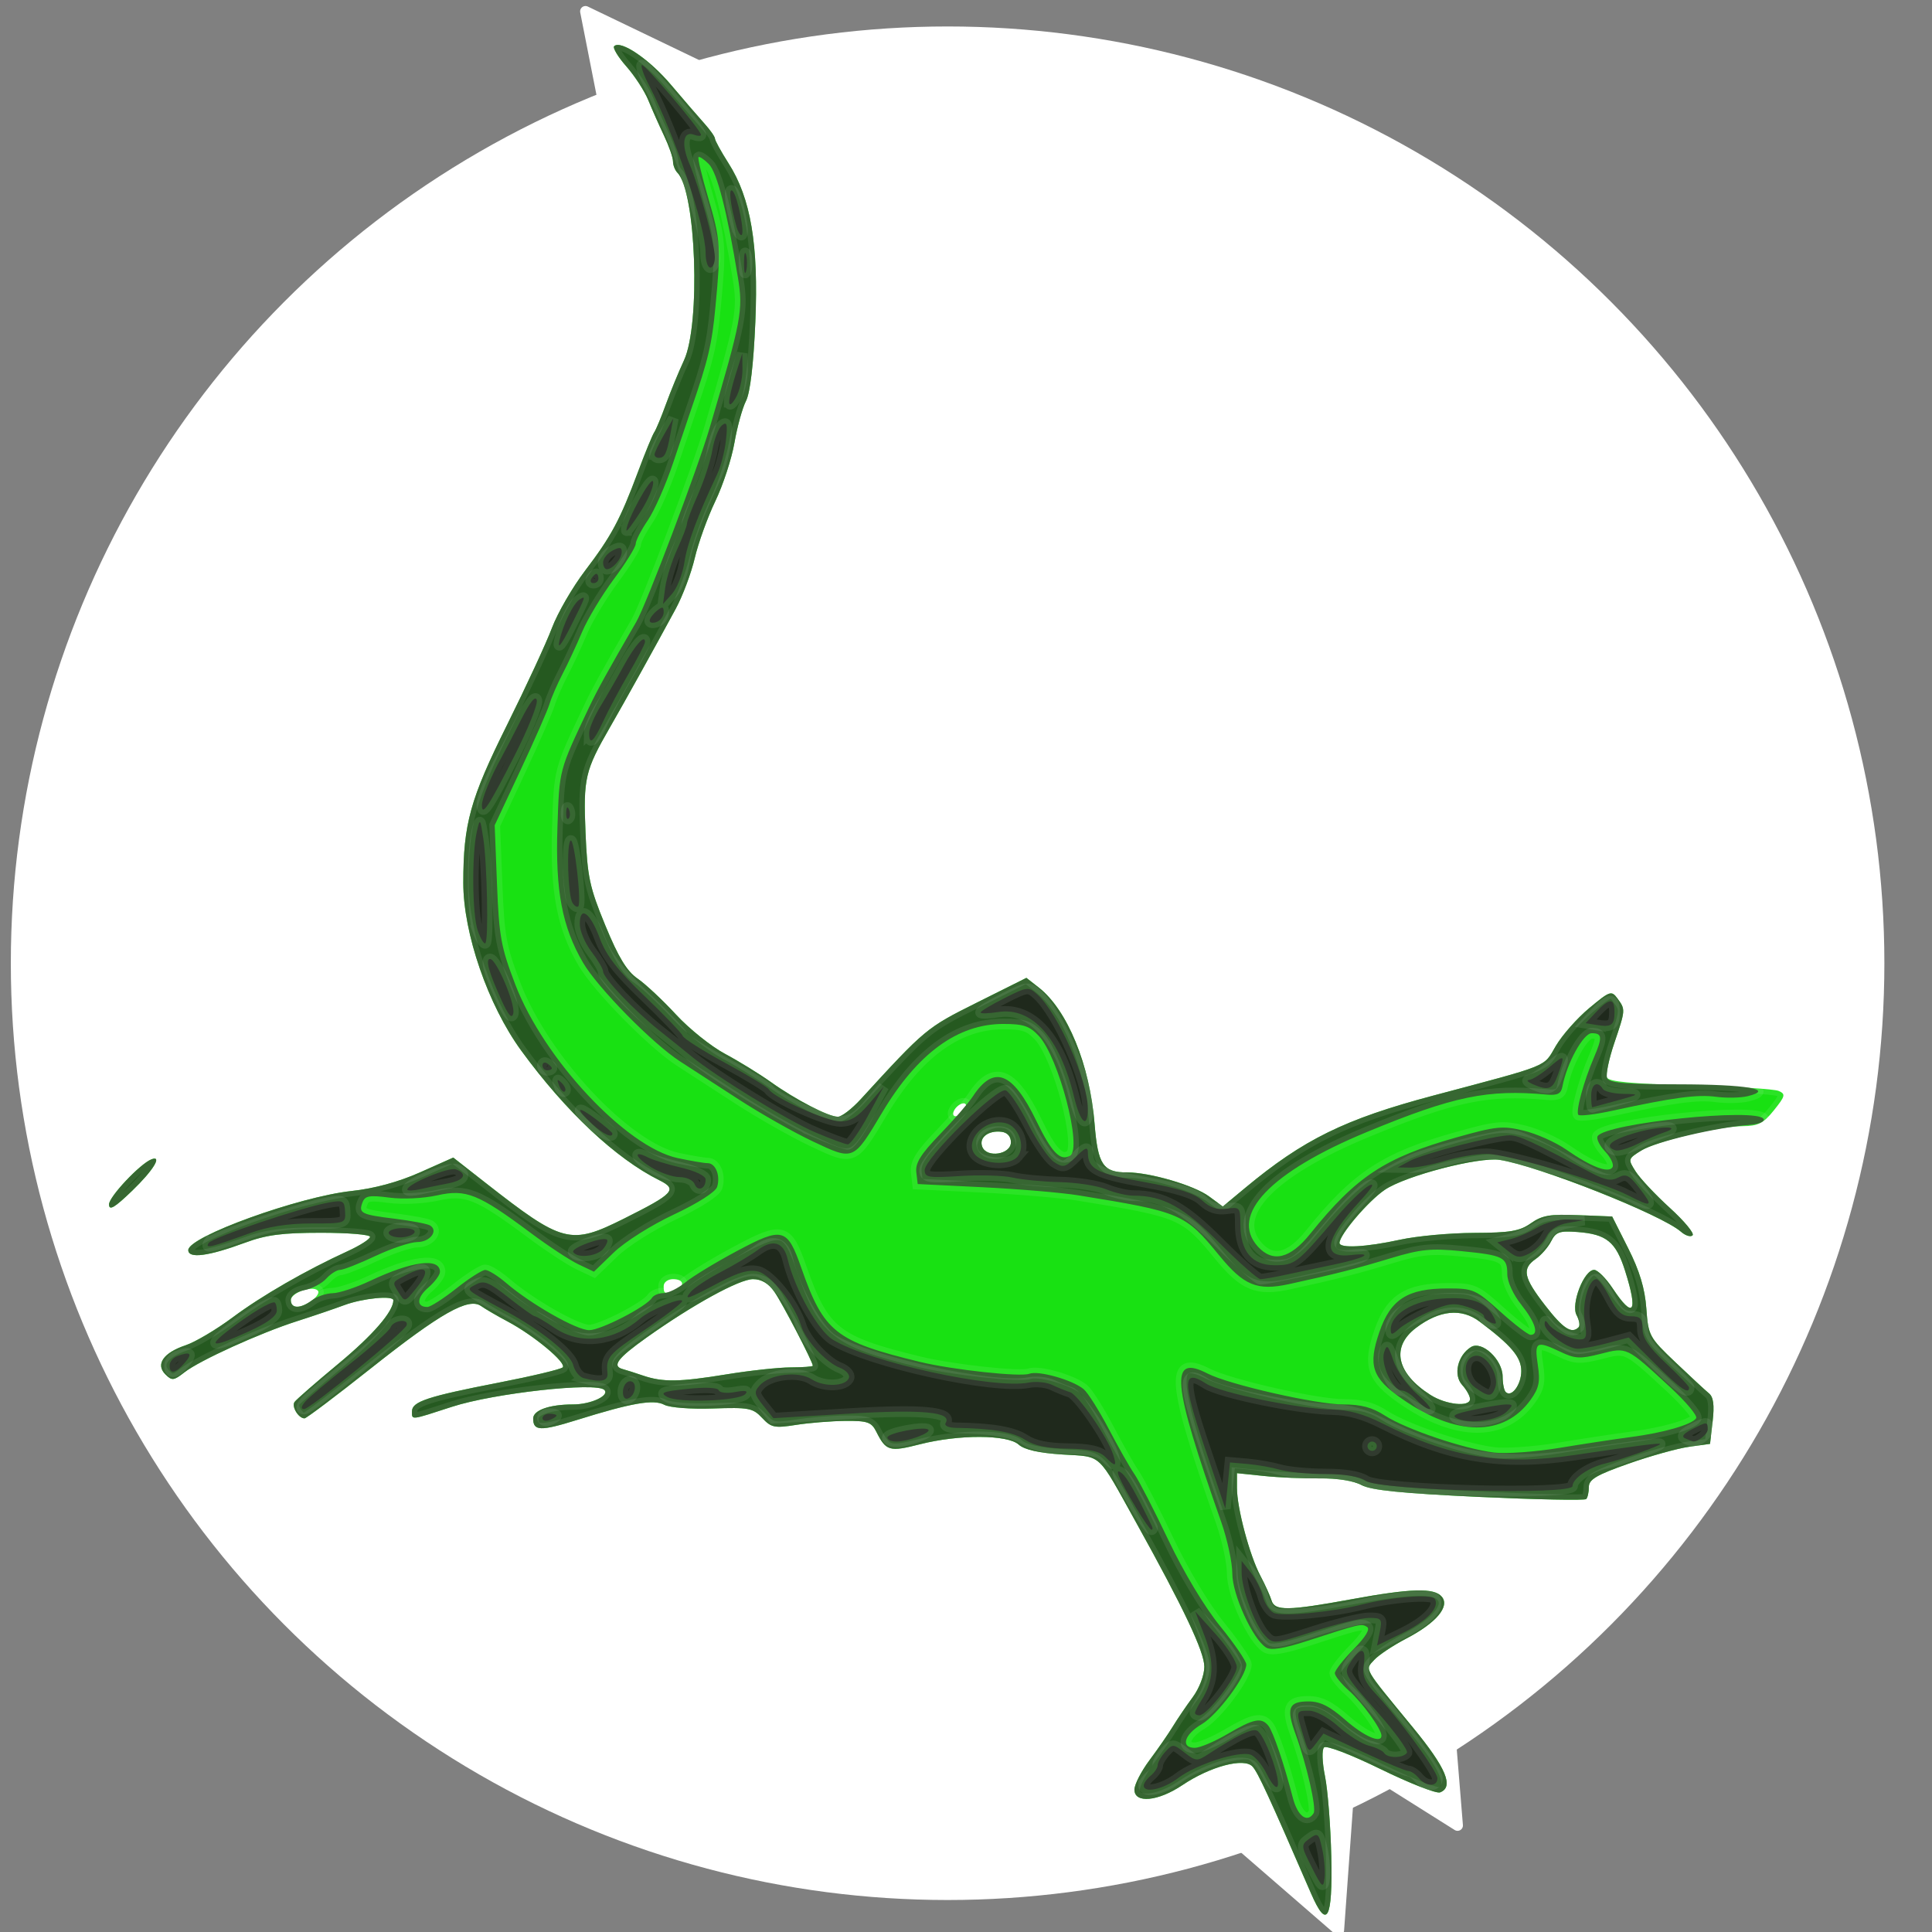 <?xml version="1.0" encoding="UTF-8" standalone="no"?>
<!-- Created with Inkscape (http://www.inkscape.org/) -->

<svg
   width="600"
   height="600"
   id="svg2983"
   version="1.1"
   inkscape:version="1.3.2 (091e20e, 2023-11-25, custom)"
   sodipodi:docname="lezard.svg"
   viewBox="0 0 562.5 562.5"
   xmlns:inkscape="http://www.inkscape.org/namespaces/inkscape"
   xmlns:sodipodi="http://sodipodi.sourceforge.net/DTD/sodipodi-0.dtd"
   xmlns="http://www.w3.org/2000/svg"
   xmlns:svg="http://www.w3.org/2000/svg"
   xmlns:rdf="http://www.w3.org/1999/02/22-rdf-syntax-ns#"
   xmlns:cc="http://creativecommons.org/ns#"
   xmlns:dc="http://purl.org/dc/elements/1.1/">
  <rect x="0" y="0" width="562.5" height="562.5" fill="#808080" stroke="none"/>
  <defs
     id="defs2985" />
  <sodipodi:namedview
     id="base"
     pagecolor="#ffffff"
     bordercolor="#666666"
     borderopacity="1.0"
     inkscape:pageopacity="0.0"
     inkscape:pageshadow="2"
     inkscape:zoom="1.979899"
     inkscape:cx="235.87062"
     inkscape:cy="462.39733"
     inkscape:document-units="px"
     inkscape:current-layer="layer1"
     showgrid="false"
     inkscape:window-width="1920"
     inkscape:window-height="1009"
     inkscape:window-x="1912"
     inkscape:window-y="-8"
     inkscape:window-maximized="1"
     inkscape:showpageshadow="2"
     inkscape:pagecheckerboard="0"
     inkscape:deskcolor="#d1d1d1" />
  <g
     inkscape:label="Calque 1"
     inkscape:groupmode="layer"
     id="layer1">
    <path
       style="fill:#ffffff;stroke:#ffffff;stroke-width:3.125;stroke-linecap:round;stroke-linejoin:round;stroke-dasharray:none;stroke-opacity:1;paint-order:stroke fill markers"
       d="m 424.367,531.482 -5.163,-63.495 -64.214,19.855 z"
       id="path3"
       sodipodi:nodetypes="cccc" />
    <path
       style="fill:#ffffff;stroke:#ffffff;stroke-width:3.125;stroke-linecap:round;stroke-linejoin:round;stroke-dasharray:none;stroke-opacity:1;paint-order:stroke fill markers"
       d="M 170.463,3.315 182.774,65.818 244.331,38.828 Z"
       id="path2"
       sodipodi:nodetypes="cccc" />
    <path
       style="fill:#ffffff;stroke:#ffffff;stroke-width:3.125;stroke-linecap:round;stroke-linejoin:round;stroke-dasharray:none;stroke-opacity:1;paint-order:stroke fill markers"
       d="m 389.77,561.964 4.567,-63.54 -66.488,9.844 z"
       id="path4"
       sodipodi:nodetypes="cccc" />
    <circle
       style="fill:#ffffff;stroke-width:0.938;stroke-linecap:round;stroke-linejoin:round;paint-order:stroke fill markers"
       id="path1"
       cx="275.893"
       cy="280.446"
       r="272.741" />
    <g
       id="g1"
       transform="matrix(1.357,0,0,1.351,-291.067,-597.994)"
       style="stroke:#ffffff;stroke-opacity:0.084;stroke-width:2.309;stroke-dasharray:none">
      <path
         inkscape:connector-curvature="0"
         id="path14"
         d="m 495.766,850.636 c -9.037,-20.939 -11.371,-26.022 -12.536,-27.298 -1.807,-1.981 -9.045,-0.058 -15.057,3.999 -5.227,3.527 -10.285,4.004 -10.285,0.969 0,-1.095 1.462,-3.959 3.25,-6.363 1.788,-2.404 4.038,-5.671 5.001,-7.259 0.963,-1.588 2.876,-4.416 4.25,-6.285 1.427,-1.94 2.499,-4.76 2.499,-6.573 0,-3.217 -4.407,-12.58 -14.605,-31.03 -8.498,-15.374 -7.191,-14.16 -15.835,-14.714 -5.081,-0.326 -8.171,-1.029 -9.395,-2.136 -2.399,-2.171 -12.848,-2.202 -21.198,-0.063 -6.557,1.68 -7.249,1.477 -9.37,-2.753 -1.017,-2.029 -1.885,-2.328 -6.634,-2.284 -3.005,0.027 -7.763,0.414 -10.572,0.86 -4.612,0.731 -5.318,0.585 -7.268,-1.508 -1.978,-2.123 -2.867,-2.294 -10.554,-2.028 -4.744,0.164 -9.281,-0.184 -10.433,-0.801 -2.298,-1.23 -7.003,-0.408 -18.759,3.278 -7.795,2.444 -9.377,2.392 -9.377,-0.309 0,-1.802 3.49,-3.042 8.56,-3.042 3.822,0 7.923,-1.917 6.706,-3.134 -1.735,-1.735 -23.696,0.705 -32.649,3.628 -9.061,2.958 -8.616,2.907 -8.616,0.982 0,-2.084 3.339,-3.195 18.5,-6.155 7.15,-1.396 13.37,-2.882 13.823,-3.302 0.978,-0.908 -6.166,-6.894 -11.823,-9.908 -2.2,-1.172 -4.749,-2.662 -5.664,-3.311 -2.691,-1.909 -8.646,1.469 -23.644,13.411 -7.454,5.935 -13.866,10.79 -14.249,10.79 -1.29,0 -2.834,-2.558 -2.135,-3.537 0.381,-0.533 4.63,-4.253 9.443,-8.267 7.387,-6.16 11.75,-11.227 11.75,-13.647 0,-1.082 -6.573,-0.434 -10.5,1.034 -2.2,0.823 -6.761,2.38 -10.136,3.461 -7.915,2.535 -20.935,8.473 -24.186,11.03 -2.293,1.804 -2.685,1.846 -4.09,0.441 -2.159,-2.159 -0.416,-4.673 4.345,-6.268 2.056,-0.689 6.593,-3.389 10.083,-6 6.303,-4.716 15.634,-10.113 24.735,-14.306 2.612,-1.204 4.75,-2.583 4.75,-3.065 0,-0.482 -4.736,-0.877 -10.525,-0.877 -8.273,0 -11.75,0.455 -16.25,2.127 -7.915,2.94 -12.225,3.506 -12.225,1.606 0,-2.892 23.672,-11.494 35.043,-12.733 4.892,-0.533 10.05,-1.943 14.677,-4.012 l 7.134,-3.19 6.823,5.369 c 16.71,13.148 18.302,13.563 29.82,7.777 10.69,-5.37 11.53,-6.285 7.583,-8.254 -9.331,-4.655 -20.087,-14.794 -29.644,-27.944 -7.117,-9.793 -12.439,-25.274 -12.431,-36.157 0.01,-12.751 1.464,-18.017 9.397,-34.054 4.091,-8.269 8.42,-17.66 9.62,-20.868 1.2,-3.208 4.395,-8.757 7.1,-12.33 5.661,-7.479 7.504,-10.937 11.373,-21.337 1.535,-4.125 3.098,-7.95 3.475,-8.5 0.376,-0.55 1.498,-3.25 2.491,-6 0.994,-2.75 2.744,-7.025 3.889,-9.5 3.608,-7.798 2.612,-36.398 -1.409,-40.45 -0.518,-0.522 -0.943,-1.618 -0.943,-2.434 0,-0.816 -0.866,-3.314 -1.924,-5.55 -1.058,-2.236 -2.577,-5.673 -3.375,-7.638 -0.798,-1.965 -2.917,-5.243 -4.709,-7.284 -1.792,-2.041 -2.968,-4.001 -2.613,-4.356 1.394,-1.394 7.555,2.821 12.217,8.359 2.697,3.204 5.916,6.952 7.154,8.329 1.238,1.377 2.25,2.831 2.25,3.23 0,0.399 1.311,2.792 2.912,5.318 4.783,7.543 6.461,17.522 5.752,34.219 -0.387,9.114 -1.109,15.235 -2.005,17 -0.77,1.517 -1.886,5.572 -2.48,9.012 -0.594,3.44 -2.441,9.104 -4.104,12.588 -1.663,3.484 -3.645,8.995 -4.404,12.246 -0.759,3.251 -2.591,8.162 -4.071,10.912 -4.465,8.298 -10.915,19.974 -14.169,25.648 -5.306,9.254 -5.691,10.924 -5.204,22.578 0.402,9.619 0.858,11.769 4.253,20.056 2.818,6.879 4.608,9.841 6.911,11.439 1.71,1.186 5.418,4.671 8.241,7.744 2.823,3.073 7.548,6.882 10.5,8.463 2.952,1.582 7.393,4.326 9.868,6.098 5.365,3.841 12.352,7.473 14.376,7.473 0.801,0 2.996,-1.688 4.878,-3.75 13.919,-15.252 14.108,-15.41 24.908,-20.829 l 10.661,-5.349 2.655,2.088 c 6.137,4.828 10.956,16.638 11.97,29.339 0.707,8.856 1.808,10.5 7.034,10.5 4.872,0 14.303,2.781 17.535,5.17 l 2.944,2.177 4.77,-3.985 c 12.53,-10.468 21.384,-14.841 40.27,-19.888 25.563,-6.831 23.675,-6.063 26.419,-10.743 1.365,-2.327 4.592,-5.994 7.172,-8.149 4.448,-3.715 4.76,-3.822 6.049,-2.059 1.741,2.381 1.739,2.413 -0.697,9.642 -1.131,3.356 -1.84,6.665 -1.576,7.353 0.349,0.91 5.21,1.376 17.806,1.709 9.529,0.252 18.098,0.796 19.043,1.21 1.541,0.674 1.439,1.1 -1,4.157 -2.263,2.836 -3.386,3.411 -6.717,3.44 -5.494,0.047 -18.872,3.325 -22.039,5.399 -2.537,1.663 -2.56,1.77 -0.908,4.386 0.931,1.475 4.225,4.995 7.32,7.824 3.095,2.829 5.292,5.488 4.883,5.911 -0.409,0.422 -1.534,0.072 -2.5,-0.779 -4.173,-3.675 -30.547,-14.171 -38.884,-15.476 -4.463,-0.698 -20.183,3.413 -24.649,6.446 -3.55,2.411 -9.722,9.682 -9.722,11.452 0,1.211 5.719,0.904 13,-0.697 3.575,-0.786 10.706,-1.446 15.846,-1.465 7.774,-0.029 9.828,-0.379 12.217,-2.08 2.38,-1.695 4.117,-1.994 10.154,-1.75 l 7.283,0.294 3.444,6.862 c 2.436,4.852 3.573,8.641 3.884,12.937 0.427,5.897 0.609,6.236 6.262,11.638 3.203,3.06 6.432,6.064 7.177,6.676 0.959,0.788 1.191,2.539 0.793,6 l -0.561,4.887 -4.5,0.628 c -2.475,0.346 -8.325,1.983 -13,3.639 -6.87,2.433 -8.5,3.398 -8.5,5.031 0,1.112 -0.256,2.28 -0.569,2.597 -0.313,0.317 -10.663,0.108 -23,-0.464 -16.519,-0.766 -23.159,-1.438 -25.194,-2.55 -1.684,-0.92 -5.198,-1.482 -9,-1.438 -3.43,0.04 -8.824,-0.198 -11.987,-0.528 l -5.75,-0.6 v 3.198 c 0,4.305 2.714,14.521 5.025,18.918 1.032,1.963 2.109,4.357 2.394,5.319 0.676,2.283 3.524,2.241 17.081,-0.25 12.926,-2.375 17.829,-2.513 19.46,-0.548 1.755,2.114 -1.249,5.661 -7.617,8.995 -2.847,1.491 -5.95,3.565 -6.896,4.61 -2.008,2.219 -2.503,1.352 8.302,14.559 7.131,8.716 8.845,12.834 5.825,13.993 -0.784,0.301 -6.51,-1.953 -12.724,-5.007 -6.398,-3.145 -11.676,-5.177 -12.168,-4.685 -0.492,0.492 -0.401,3.193 0.211,6.226 0.594,2.946 1.198,10.712 1.343,17.256 0.304,13.726 -0.909,15.934 -4.359,7.94 z m 34.122,-106.51 c 0,-0.644 -0.757,-2.008 -1.682,-3.03 -1.952,-2.157 -0.98,-6.362 1.887,-8.161 2.342,-1.47 6.795,2.705 6.795,6.371 0,1.462 0.296,2.955 0.658,3.317 1.251,1.251 3.342,-1.58 3.342,-4.524 0,-2.992 -2.13,-5.529 -8.961,-10.672 -3.894,-2.932 -8.608,-2.457 -13.632,1.375 -5.41,4.127 -4.189,9.786 3.118,14.451 3.341,2.133 8.475,2.662 8.475,0.874 z m -159.5,-5.315 c 4.95,-0.813 11.137,-1.487 13.75,-1.496 2.612,-0.01 4.75,-0.171 4.75,-0.358 0,-0.842 -6.516,-13.44 -8.229,-15.91 -1.282,-1.849 -2.791,-2.75 -4.605,-2.75 -2.939,0 -12.873,5.475 -22.844,12.59 -6.244,4.455 -7.512,6.157 -5.072,6.805 0.688,0.183 2.6,0.796 4.25,1.362 4.3,1.477 7.821,1.429 18,-0.243 z m 182.798,-10.145 c 0.347,-0.347 0.153,-1.526 -0.432,-2.618 -1.267,-2.368 1.588,-9.75 3.771,-9.75 0.734,0 2.525,1.8 3.981,4 4.449,6.723 5.501,5.227 2.66,-3.784 -1.975,-6.267 -3.985,-7.912 -10.24,-8.381 -3.84,-0.288 -4.624,-0.012 -5.627,1.985 -0.641,1.276 -2.121,2.989 -3.289,3.807 -3.035,2.126 -2.665,3.987 1.999,10.031 3.87,5.016 5.682,6.205 7.177,4.711 z m -271.741,-5.787 c 1.067,-0.78 1.624,-1.734 1.238,-2.12 -1.17,-1.17 -5.795,0.472 -5.795,2.057 0,1.872 2.044,1.9 4.557,0.063 z m 77.861,-2.189 c 2.234,-0.857 1.966,-2.393 -0.418,-2.393 -1.111,0 -2,0.667 -2,1.5 0,1.683 0.183,1.751 2.418,0.893 z m 72.082,-31.893 c 0,-1.248 -0.752,-2.096 -2,-2.256 -2.839,-0.363 -4.91,1.244 -4.151,3.222 0.955,2.489 6.151,1.673 6.151,-0.966 z m -9.688,-7.438 c 0.25,-0.75 -0.125,-1.125 -0.875,-0.875 -0.722,0.241 -1.509,1.028 -1.75,1.75 -0.25,0.75 0.125,1.125 0.875,0.875 0.722,-0.241 1.509,-1.028 1.75,-1.75 z m -183.812,20.81 c 0,-1.644 6.721,-8.796 9.121,-9.706 2.374,-0.9 0.354,2.403 -4.121,6.74 -3.839,3.719 -5,4.408 -5,2.967 z"
         style="fill:#18e112;stroke:#ffffff;stroke-opacity:0.084;stroke-width:2.309;stroke-dasharray:none" />
      <path
         inkscape:connector-curvature="0"
         id="path12"
         d="m 495.766,850.636 c -9.037,-20.939 -11.371,-26.022 -12.536,-27.298 -1.807,-1.981 -9.045,-0.058 -15.057,3.999 -5.227,3.527 -10.285,4.004 -10.285,0.969 0,-1.095 1.462,-3.959 3.25,-6.363 1.788,-2.404 4.038,-5.671 5.001,-7.259 0.963,-1.588 2.876,-4.416 4.25,-6.285 1.427,-1.94 2.499,-4.76 2.499,-6.573 0,-3.217 -4.407,-12.58 -14.605,-31.03 -8.498,-15.374 -7.191,-14.16 -15.835,-14.714 -5.081,-0.326 -8.171,-1.029 -9.395,-2.136 -2.399,-2.171 -12.848,-2.202 -21.198,-0.063 -6.557,1.68 -7.249,1.477 -9.37,-2.753 -1.017,-2.029 -1.885,-2.328 -6.634,-2.284 -3.005,0.027 -7.763,0.414 -10.572,0.86 -4.612,0.731 -5.318,0.585 -7.268,-1.508 -1.978,-2.123 -2.867,-2.294 -10.554,-2.028 -4.744,0.164 -9.281,-0.184 -10.433,-0.801 -2.298,-1.23 -7.003,-0.408 -18.759,3.278 -7.795,2.444 -9.377,2.392 -9.377,-0.309 0,-1.802 3.49,-3.042 8.56,-3.042 3.822,0 7.923,-1.917 6.706,-3.134 -1.735,-1.735 -23.696,0.705 -32.649,3.628 -9.061,2.958 -8.616,2.907 -8.616,0.982 0,-2.084 3.339,-3.195 18.5,-6.155 7.15,-1.396 13.37,-2.882 13.823,-3.302 0.978,-0.908 -6.166,-6.894 -11.823,-9.908 -2.2,-1.172 -4.749,-2.662 -5.664,-3.311 -2.691,-1.909 -8.646,1.469 -23.644,13.411 -7.454,5.935 -13.866,10.79 -14.249,10.79 -1.29,0 -2.834,-2.558 -2.135,-3.537 0.381,-0.533 4.63,-4.253 9.443,-8.267 7.387,-6.16 11.75,-11.227 11.75,-13.647 0,-1.082 -6.573,-0.434 -10.5,1.034 -2.2,0.823 -6.761,2.38 -10.136,3.461 -7.915,2.535 -20.935,8.473 -24.186,11.03 -2.293,1.804 -2.685,1.846 -4.09,0.441 -2.159,-2.159 -0.416,-4.673 4.345,-6.268 2.056,-0.689 6.593,-3.389 10.083,-6 6.303,-4.716 15.634,-10.113 24.735,-14.306 2.612,-1.204 4.75,-2.583 4.75,-3.065 0,-0.482 -4.736,-0.877 -10.525,-0.877 -8.273,0 -11.75,0.455 -16.25,2.127 -7.915,2.94 -12.225,3.506 -12.225,1.606 0,-2.892 23.672,-11.494 35.043,-12.733 4.892,-0.533 10.05,-1.943 14.677,-4.012 l 7.134,-3.19 6.823,5.369 c 16.71,13.148 18.302,13.563 29.82,7.777 10.69,-5.37 11.53,-6.285 7.583,-8.254 -9.331,-4.655 -20.087,-14.794 -29.644,-27.944 -7.117,-9.793 -12.439,-25.274 -12.431,-36.157 0.01,-12.751 1.464,-18.017 9.397,-34.054 4.091,-8.269 8.42,-17.66 9.62,-20.868 1.2,-3.208 4.395,-8.757 7.1,-12.33 5.661,-7.479 7.504,-10.937 11.373,-21.337 1.535,-4.125 3.098,-7.95 3.475,-8.5 0.376,-0.55 1.498,-3.25 2.491,-6 0.994,-2.75 2.744,-7.025 3.889,-9.5 3.608,-7.798 2.612,-36.398 -1.409,-40.45 -0.518,-0.522 -0.943,-1.618 -0.943,-2.434 0,-0.816 -0.866,-3.314 -1.924,-5.55 -1.058,-2.236 -2.577,-5.673 -3.375,-7.638 -0.798,-1.965 -2.917,-5.243 -4.709,-7.284 -1.792,-2.041 -2.968,-4.001 -2.613,-4.356 1.394,-1.394 7.555,2.821 12.217,8.359 2.697,3.204 5.916,6.952 7.154,8.329 1.238,1.377 2.25,2.831 2.25,3.23 0,0.399 1.311,2.792 2.912,5.318 4.783,7.543 6.461,17.522 5.752,34.219 -0.387,9.114 -1.109,15.235 -2.005,17 -0.77,1.517 -1.886,5.572 -2.48,9.012 -0.594,3.44 -2.441,9.104 -4.104,12.588 -1.663,3.484 -3.645,8.995 -4.404,12.246 -0.759,3.251 -2.591,8.162 -4.071,10.912 -4.465,8.298 -10.915,19.974 -14.169,25.648 -5.306,9.254 -5.691,10.924 -5.204,22.578 0.402,9.619 0.858,11.769 4.253,20.056 2.818,6.879 4.608,9.841 6.911,11.439 1.71,1.186 5.418,4.671 8.241,7.744 2.823,3.073 7.548,6.882 10.5,8.463 2.952,1.582 7.393,4.326 9.868,6.098 5.365,3.841 12.352,7.473 14.376,7.473 0.801,0 2.996,-1.688 4.878,-3.75 13.919,-15.252 14.108,-15.41 24.908,-20.829 l 10.661,-5.349 2.655,2.088 c 6.137,4.828 10.956,16.638 11.97,29.339 0.707,8.856 1.808,10.5 7.034,10.5 4.872,0 14.303,2.781 17.535,5.17 l 2.944,2.177 4.77,-3.985 c 12.53,-10.468 21.384,-14.841 40.27,-19.888 25.563,-6.831 23.675,-6.063 26.419,-10.743 1.365,-2.327 4.592,-5.994 7.172,-8.149 4.448,-3.715 4.76,-3.822 6.049,-2.059 1.741,2.381 1.739,2.413 -0.697,9.642 -1.131,3.356 -1.82,6.717 -1.531,7.468 0.41,1.069 3.743,1.37 15.306,1.382 14.568,0.015 20.77,1.071 14.919,2.54 -1.517,0.381 -4.586,0.447 -6.821,0.147 -4.051,-0.543 -9.205,0.149 -22.147,2.977 -3.757,0.821 -7.092,1.231 -7.412,0.912 -0.639,-0.639 1.139,-7.23 3.339,-12.375 1.853,-4.334 1.773,-5.216 -0.473,-5.216 -1.813,0 -5.338,6.434 -6.299,11.5 -0.294,1.547 -1.052,1.938 -3.352,1.726 -12.723,-1.171 -20.012,0.35 -38.541,8.041 -20.78,8.625 -29.596,17.921 -23.444,24.72 3.189,3.524 6.935,2.61 11.212,-2.737 9.906,-12.383 16.044,-16.448 31.408,-20.8 8.486,-2.404 9.875,-2.545 14.392,-1.459 2.75,0.661 6.863,2.5 9.139,4.088 5.372,3.746 9.088,5.172 9.93,3.809 0.352,-0.57 -0.354,-2.094 -1.569,-3.388 -1.215,-1.294 -1.943,-2.783 -1.617,-3.311 1.743,-2.82 34.362,-6.199 35.617,-3.689 0.276,0.551 -1.07,1.114 -3,1.255 -6.944,0.506 -20.042,3.593 -23.078,5.438 -3.071,1.868 -3.084,1.912 -1.388,4.596 0.942,1.491 4.245,5.025 7.339,7.853 3.095,2.829 5.292,5.488 4.883,5.911 -0.409,0.422 -1.534,0.072 -2.5,-0.779 -4.173,-3.675 -30.547,-14.171 -38.884,-15.476 -4.463,-0.698 -20.183,3.413 -24.649,6.446 -3.55,2.411 -9.722,9.682 -9.722,11.452 0,1.211 5.719,0.904 13,-0.697 3.575,-0.786 10.706,-1.446 15.846,-1.465 7.774,-0.029 9.828,-0.379 12.217,-2.08 2.38,-1.695 4.117,-1.994 10.154,-1.75 l 7.283,0.294 3.444,6.862 c 2.436,4.852 3.573,8.641 3.884,12.937 0.427,5.897 0.609,6.236 6.262,11.638 3.203,3.06 6.432,6.064 7.177,6.676 0.959,0.788 1.191,2.539 0.793,6 l -0.561,4.887 -4.5,0.628 c -2.475,0.346 -8.325,1.983 -13,3.639 -6.87,2.433 -8.5,3.398 -8.5,5.031 0,1.112 -0.256,2.28 -0.569,2.597 -0.313,0.317 -10.663,0.108 -23,-0.464 -16.519,-0.766 -23.159,-1.438 -25.194,-2.55 -1.684,-0.92 -5.198,-1.482 -9,-1.438 -3.43,0.04 -8.824,-0.198 -11.987,-0.528 l -5.75,-0.6 v 3.198 c 0,4.305 2.714,14.521 5.025,18.918 1.032,1.963 2.109,4.357 2.394,5.319 0.676,2.283 3.524,2.241 17.081,-0.25 12.926,-2.375 17.829,-2.513 19.46,-0.548 1.755,2.114 -1.249,5.661 -7.617,8.995 -2.847,1.491 -5.95,3.565 -6.896,4.61 -2.008,2.219 -2.503,1.352 8.302,14.559 7.131,8.716 8.845,12.834 5.825,13.993 -0.784,0.301 -6.51,-1.953 -12.724,-5.007 -6.398,-3.145 -11.676,-5.177 -12.168,-4.685 -0.492,0.492 -0.401,3.193 0.211,6.226 0.594,2.946 1.198,10.712 1.343,17.256 0.304,13.726 -0.909,15.934 -4.359,7.94 z m 0.571,-17.256 c 0.653,-1.057 -1.5,-10.516 -3.88,-17.038 -2.05,-5.62 -1.492,-7.045 2.759,-7.045 2.532,0 4.542,1.013 7.935,4 4.029,3.546 7.737,5.161 7.737,3.368 0,-1.422 -4.107,-7.133 -6.954,-9.67 -1.675,-1.493 -3.046,-3.196 -3.046,-3.785 0,-0.589 1.809,-2.916 4.019,-5.171 2.61,-2.662 3.62,-4.347 2.882,-4.803 -1.212,-0.749 -1.448,-0.694 -12.763,3.004 -5.118,1.673 -7.828,2.111 -8.893,1.44 -2.883,-1.818 -7.245,-11.431 -7.245,-15.964 0,-2.367 -1.074,-7.368 -2.386,-11.112 -10.611,-30.276 -11.154,-36.223 -2.918,-31.964 4.58,2.369 23.304,6.655 29.075,6.656 3.883,7.8e-4 6.254,0.639 9,2.422 4.497,2.92 16.973,7.161 23.365,7.943 2.55,0.312 8.85,-0.134 14,-0.991 5.15,-0.857 12.064,-1.911 15.364,-2.343 7.024,-0.919 13.181,-2.705 14.022,-4.066 0.327,-0.529 -2.197,-3.55 -5.61,-6.713 -9.417,-8.73 -9.19,-8.621 -14.945,-7.146 -4.32,1.107 -5.413,1.053 -8.497,-0.417 -5.243,-2.5 -5.679,-2.256 -4.927,2.76 0.548,3.653 0.277,4.995 -1.518,7.515 -5.737,8.056 -16.023,7.977 -27.673,-0.213 -6.397,-4.497 -7.27,-7.117 -4.789,-14.371 2.411,-7.051 6.05,-9.379 14.66,-9.379 5.503,0 5.997,0.219 11.276,5 3.037,2.75 5.966,5 6.511,5 1.841,0 1.004,-2.707 -2.011,-6.5 -1.722,-2.167 -3,-4.969 -3,-6.578 0,-3.652 -0.836,-4.072 -9.892,-4.966 -6.471,-0.639 -8.729,-0.411 -15.108,1.528 -7.51,2.282 -11.904,3.407 -21.783,5.573 -6.876,1.508 -9.733,0.333 -15.035,-6.185 -7.317,-8.995 -8.152,-9.353 -30.182,-12.934 -3.575,-0.581 -12.8,-1.367 -20.5,-1.747 l -14,-0.691 -0.299,-2.565 c -0.228,-1.956 0.978,-3.893 5.074,-8.156 2.955,-3.075 6.127,-6.742 7.049,-8.15 4.511,-6.884 8.509,-5.357 13.6,5.195 3.341,6.924 5.193,8.84 7.29,7.544 2.635,-1.629 -2.461,-21.185 -6.717,-25.777 -1.994,-2.151 -3.288,-2.591 -7.633,-2.591 -9.777,0 -18.411,6.339 -25.973,19.068 -6.237,10.498 -6.072,10.429 -14.895,6.244 -4.122,-1.955 -11.32,-6.056 -15.995,-9.112 -4.675,-3.057 -10.292,-6.714 -12.482,-8.128 -5.84,-3.771 -17.671,-15.857 -20.806,-21.256 -4.506,-7.76 -5.964,-15.497 -5.506,-29.224 0.418,-12.522 0.289,-12.033 6.797,-25.841 1.763,-3.741 3.945,-7.708 10.131,-18.42 2.143,-3.711 13.122,-32.879 15.746,-41.83 6.833,-23.317 7.202,-25.284 6.055,-32.33 -2.322,-14.265 -4.482,-22.718 -6.262,-24.497 -1.012,-1.012 -2.003,-1.676 -2.203,-1.475 -0.2,0.2 0.727,4.116 2.06,8.702 2.691,9.255 2.787,10.7 1.572,23.601 -0.759,8.061 -1.549,11.406 -5.19,22 -0.567,1.65 -2.316,6.861 -3.886,11.581 -1.57,4.719 -4.018,10.295 -5.44,12.39 -1.422,2.095 -2.585,4.372 -2.585,5.059 0,0.688 -2.115,4.112 -4.7,7.61 -2.585,3.498 -5.643,8.61 -6.797,11.36 -1.153,2.75 -3.031,6.8 -4.172,9 -1.141,2.2 -2.407,5.125 -2.813,6.5 -0.406,1.375 -3.222,7.827 -6.258,14.337 l -5.519,11.837 0.495,12.663 c 0.444,11.351 0.852,13.598 3.937,21.691 6.114,16.041 23.789,35.011 34.826,37.378 2.805,0.602 5.704,1.094 6.444,1.094 1.705,0 2.78,2.726 2.019,5.123 -0.343,1.081 -4.168,3.532 -9.273,5.941 -4.916,2.32 -10.527,5.885 -12.923,8.211 l -4.234,4.111 -3.33,-1.588 c -1.831,-0.873 -6.451,-3.928 -10.266,-6.788 -11.21,-8.404 -13.834,-9.463 -20.021,-8.078 -2.977,0.666 -7.385,0.876 -10.294,0.49 -4.229,-0.561 -5.196,-0.393 -5.728,0.995 -0.909,2.368 -0.338,2.66 6.95,3.564 3.577,0.444 6.968,1.094 7.536,1.445 1.843,1.139 -0.021,3.574 -2.737,3.575 -1.454,4.3e-4 -5.496,1.35 -8.983,3 -3.487,1.65 -6.905,2.999 -7.595,2.999 -0.69,0 -2.023,0.848 -2.961,1.885 -0.938,1.037 -3.033,2.151 -4.655,2.475 -1.718,0.344 -2.949,1.226 -2.949,2.115 0,1.931 2.047,1.956 4.559,0.057 1.068,-0.807 3.066,-1.487 4.441,-1.51 1.375,-0.023 4.975,-1.216 8,-2.651 9.046,-4.291 15,-5.063 15,-1.944 0,0.667 -1.143,2.207 -2.541,3.422 -2.476,2.153 -2.549,4.162 -0.15,4.141 0.655,-0.006 3.441,-1.801 6.191,-3.989 2.75,-2.188 5.547,-3.984 6.215,-3.989 0.668,-0.006 2.693,1.262 4.5,2.817 5.307,4.569 15.124,10.173 17.805,10.163 2.503,-0.009 12.299,-5.079 13.467,-6.97 0.347,-0.561 1.47,-1.021 2.495,-1.021 1.025,0 3.136,-1.049 4.691,-2.332 1.555,-1.283 6.536,-4.32 11.07,-6.749 9.815,-5.259 10.765,-5.006 13.795,3.685 4.814,13.805 7.351,15.821 25.461,20.229 6.963,1.695 21.54,3.282 23.442,2.552 1.969,-0.756 9.296,1.332 11.672,3.325 0.888,0.745 3.308,4.602 5.379,8.572 2.071,3.97 4.546,8.343 5.501,9.718 0.955,1.375 4.224,7.752 7.264,14.171 3.322,7.015 7.764,14.439 11.135,18.611 3.084,3.817 5.607,7.526 5.607,8.242 0,2.554 -6.191,10.892 -9.566,12.883 -3.756,2.216 -4.591,5.094 -1.478,5.094 1.076,0 4.246,-1.35 7.044,-3 5.589,-3.296 7.257,-3.629 8.745,-1.75 1.03,1.3 3.353,8.176 5.238,15.5 1.024,3.98 3.105,5.534 4.465,3.333 z m 33.551,-89.254 c 0,-0.644 -0.757,-2.008 -1.682,-3.03 -1.952,-2.157 -0.98,-6.362 1.887,-8.161 2.342,-1.47 6.795,2.705 6.795,6.371 0,1.462 0.296,2.955 0.658,3.317 1.251,1.251 3.342,-1.58 3.342,-4.524 0,-2.992 -2.13,-5.529 -8.961,-10.672 -3.894,-2.932 -8.608,-2.457 -13.632,1.375 -5.41,4.127 -4.189,9.786 3.118,14.451 3.341,2.133 8.475,2.662 8.475,0.874 z m -159.5,-5.315 c 4.95,-0.813 11.137,-1.487 13.75,-1.496 2.612,-0.01 4.75,-0.171 4.75,-0.358 0,-0.842 -6.516,-13.44 -8.229,-15.91 -1.282,-1.849 -2.791,-2.75 -4.605,-2.75 -2.939,0 -12.873,5.475 -22.844,12.59 -6.244,4.455 -7.512,6.157 -5.072,6.805 0.688,0.183 2.6,0.796 4.25,1.362 4.3,1.477 7.821,1.429 18,-0.243 z m 182.798,-10.145 c 0.347,-0.347 0.153,-1.526 -0.432,-2.618 -1.267,-2.368 1.588,-9.75 3.771,-9.75 0.734,0 2.525,1.8 3.981,4 4.449,6.723 5.501,5.227 2.66,-3.784 -1.975,-6.267 -3.985,-7.912 -10.24,-8.381 -3.84,-0.288 -4.624,-0.012 -5.627,1.985 -0.641,1.276 -2.121,2.989 -3.289,3.807 -3.035,2.126 -2.665,3.987 1.999,10.031 3.87,5.016 5.682,6.205 7.177,4.711 z M 431.388,688.797 c 0,-1.248 -0.752,-2.096 -2,-2.256 -2.839,-0.363 -4.91,1.244 -4.151,3.222 0.955,2.489 6.151,1.673 6.151,-0.966 z m -193.5,13.373 c 0,-1.644 6.721,-8.796 9.121,-9.706 2.374,-0.9 0.354,2.403 -4.121,6.74 -3.839,3.719 -5,4.408 -5,2.967 z"
         style="fill:#255920;stroke:#ffffff;stroke-opacity:0.084;stroke-width:2.309;stroke-dasharray:none" />
      <path
         inkscape:connector-curvature="0"
         id="path10"
         d="m 495.966,845.092 c -2.373,-4.724 -2.383,-4.851 -0.5,-6.235 1.784,-1.311 1.979,-1.147 2.713,2.264 0.435,2.022 0.66,4.828 0.5,6.235 -0.261,2.294 -0.541,2.06 -2.713,-2.264 z m -36.078,-17.672 c 0,-0.483 0.675,-1.438 1.5,-2.122 0.825,-0.685 1.5,-1.717 1.5,-2.294 0,-0.577 0.733,-1.859 1.629,-2.849 1.566,-1.731 1.726,-1.723 4.153,0.186 2.376,1.869 2.672,1.889 5.035,0.341 6.11,-4.003 9.288,-5.558 10.449,-5.112 1.519,0.583 5.098,10.172 4.462,11.953 -0.25,0.701 -1.273,-0.408 -2.272,-2.465 -0.999,-2.057 -2.615,-3.993 -3.59,-4.303 -2.59,-0.822 -11.627,2.122 -15.439,5.03 -3.22,2.456 -7.428,3.382 -7.428,1.635 z m 59,-1.622 c -0.685,-0.825 -1.686,-1.5 -2.225,-1.5 -0.539,0 -4.857,-1.817 -9.595,-4.037 l -8.615,-4.037 -1.599,2.12 c -1.575,2.088 -1.617,2.061 -2.782,-1.829 -1.565,-5.225 -1.568,-5.217 1.314,-5.217 1.439,0 4.105,1.452 6.292,3.429 2.087,1.886 5.018,3.736 6.512,4.111 1.494,0.375 2.964,1.082 3.267,1.571 0.727,1.177 4.158,1.141 4.895,-0.051 0.32,-0.517 -2.626,-4.574 -6.546,-9.015 -7.03,-7.965 -7.105,-8.109 -5.499,-10.559 2.205,-3.365 3.33,-3.127 2.784,0.59 -0.352,2.401 0.202,3.769 2.532,6.25 4.956,5.276 13.266,16.7 13.266,18.236 0,1.884 -2.417,1.848 -4,-0.06 z m -48,-14.035 c 0,-0.294 0.631,-1.532 1.402,-2.75 2.612,-4.127 2.807,-8.145 0.667,-13.775 l -2.029,-5.339 4.435,4.95 c 2.439,2.722 4.455,5.881 4.48,7.02 0.046,2.112 -6.361,10.43 -8.033,10.43 -0.507,0 -0.922,-0.241 -0.922,-0.535 z m 14.948,-16.751 c -2.151,-2.309 -4.948,-9.956 -4.948,-13.527 v -2.457 l 1.938,2.464 c 1.066,1.355 2.243,3.678 2.615,5.161 0.372,1.484 1.413,3.079 2.312,3.544 1.698,0.88 12.362,-0.121 18.884,-1.772 6.539,-1.655 15.015,-2.319 15.689,-1.229 1.138,1.841 -1.667,4.796 -7.067,7.445 l -5.311,2.605 0.595,-2.974 c 0.551,-2.754 0.379,-2.974 -2.317,-2.974 -1.601,0 -6.877,1.284 -11.723,2.852 -8.783,2.843 -8.818,2.846 -10.667,0.862 z m -27.603,-27.464 c -3.788,-6.324 -4.846,-8.911 -3.028,-7.402 1.118,0.928 2.786,3.882 6.437,11.402 0.2,0.412 0.155,0.75 -0.1,0.75 -0.255,0 -1.744,-2.138 -3.309,-4.75 z m 14.708,-13.044 c -4.802,-14.265 -4.738,-17.011 0.318,-13.698 3.038,1.99 19.948,5.475 27.129,5.59 3.423,0.055 6.795,0.995 10.692,2.982 14.402,7.343 25.499,9.172 41.308,6.808 13.487,-2.017 18.002,-2.604 18.286,-2.377 0.359,0.287 -8.428,3.429 -11.786,4.214 -3.497,0.818 -7,3.25 -7,4.861 0,2.017 -41.384,0.96 -44.372,-1.134 -1.298,-0.909 -4.514,-1.452 -8.607,-1.452 -3.594,0 -7.978,-0.414 -9.744,-0.92 -1.765,-0.506 -4.912,-1.069 -6.993,-1.25 l -3.784,-0.33 -0.5,4.959 -0.5,4.959 z m 36.947,-0.206 c 0,-0.55 -0.45,-1 -1,-1 -0.55,0 -1,0.45 -1,1 0,0.55 0.45,1 1,1 0.55,0 1,-0.45 1,-1 z m -58.274,2.297 c -1.227,-1.227 -3.473,-1.721 -8.039,-1.77 -4.392,-0.047 -7.203,-0.635 -9.162,-1.919 -2.558,-1.676 -6.976,-2.44 -14.835,-2.564 -1.613,-0.025 -2.545,-0.471 -2.19,-1.046 1.46,-2.363 -4.837,-2.973 -20.779,-2.012 l -16.178,0.975 -2.189,-2.731 c -1.934,-2.414 -2.019,-2.92 -0.729,-4.357 2.175,-2.423 8.329,-3.133 11.149,-1.285 2.651,1.737 7.364,1.54 7.979,-0.332 0.225,-0.684 -0.641,-1.651 -1.923,-2.149 -3.039,-1.181 -7.407,-5.941 -8.356,-9.107 -1.347,-4.495 -6.456,-10.957 -9.209,-11.648 -1.919,-0.482 -4.16,0.137 -8.124,2.242 -7.135,3.788 -7.903,4.048 -6.329,2.141 0.722,-0.875 3.617,-2.795 6.433,-4.268 2.816,-1.472 6.355,-3.591 7.865,-4.707 3.335,-2.466 5.606,-1.785 6.496,1.947 1.555,6.514 6.516,15.397 9.68,17.331 7.987,4.882 34.513,10.72 42.035,9.252 1.552,-0.303 3.802,-0.083 5,0.489 1.198,0.572 2.935,1.28 3.861,1.573 1.764,0.559 8.08,9.748 9.263,13.477 0.83,2.616 0.514,2.702 -1.72,0.468 z m -46.726,-4.17 c 0,-0.963 7.965,-2.496 8.772,-1.689 0.669,0.669 -4.38,2.561 -6.837,2.561 -1.064,0 -1.935,-0.392 -1.935,-0.872 z m 171.179,0.186 c -0.873,-0.349 -0.411,-1 1.364,-1.921 3.318,-1.722 3.457,-1.722 3.457,-5e-5 0,1.084 -2.449,2.942 -3.332,2.528 -0.092,-0.043 -0.763,-0.317 -1.489,-0.607 z m -245.179,-4.345 c 0,-0.533 0.675,-0.969 1.5,-0.969 0.825,0 1.5,0.177 1.5,0.393 0,0.216 -0.675,0.652 -1.5,0.969 -0.825,0.317 -1.5,0.14 -1.5,-0.393 z m 196.5,0.15 c -1.617,-0.674 -0.985,-1.052 3.299,-1.976 2.915,-0.628 6.048,-1.143 6.964,-1.143 1.496,0 1.51,0.155 0.132,1.534 -1.852,1.852 -7.637,2.734 -10.395,1.585 z M 279.942,744.732 c 0.714,-0.861 5.015,-4.51 9.558,-8.11 4.542,-3.6 8.499,-7.17 8.792,-7.935 0.59,-1.537 3.962,-1.963 3.429,-0.433 -0.507,1.455 -20.706,18.043 -21.972,18.043 -0.727,0 -0.661,-0.537 0.193,-1.565 z m 238.446,-0.435 c -0.995,-1.1 -2.404,-2 -3.129,-2 -1.944,0 -4.593,-5.725 -3.801,-8.219 0.584,-1.84 0.847,-1.603 2,1.8 0.73,2.155 3.001,5.381 5.046,7.169 2.045,1.788 3.263,3.25 2.707,3.25 -0.556,0 -1.826,-0.9 -2.822,-2 z m -160.688,-0.596 c -1.725,-0.927 -1.061,-1.198 4.321,-1.76 3.844,-0.402 6.488,-0.28 6.683,0.307 0.178,0.534 1.755,0.704 3.503,0.378 2.206,-0.412 2.873,-0.271 2.18,0.458 -1.399,1.471 -14.217,1.945 -16.688,0.617 z m -9.542,-1.34 c 0.086,-1.135 0.768,-2.064 1.516,-2.064 1.629,0 1.223,3.165 -0.479,3.731 -0.694,0.231 -1.128,-0.465 -1.037,-1.667 z m 182.895,-0.661 c -2.929,-2.051 -2.703,-6.903 0.321,-6.903 2.295,0 4.839,4.487 3.913,6.9 -0.768,2 -1.382,2.001 -4.234,0.003 z m 38.599,-5.117 -5.714,-5.714 -4.539,1.214 c -2.497,0.668 -5.372,1.214 -6.39,1.214 -2.226,0 -7.127,-3.671 -7.105,-5.323 0.011,-0.834 0.23,-0.856 0.75,-0.077 1.02,1.527 4.763,3.4 6.797,3.4 1.412,0 1.589,-0.656 1.063,-3.946 -0.617,-3.859 0.826,-9.054 2.516,-9.054 0.451,0 1.737,1.8 2.86,4 1.552,3.043 2.634,4 4.52,4 2.027,0 2.48,0.493 2.48,2.699 0,1.946 1.394,4.008 5,7.393 2.75,2.582 5,4.967 5,5.301 0,1.551 -1.963,0.165 -7.236,-5.107 z m -229.92,3.043 c -0.91,-0.242 -1.922,-1.5 -2.247,-2.797 -0.619,-2.465 -7.009,-7.608 -14.483,-11.657 -9.04,-4.896 -8.633,-4.528 -6.338,-5.756 1.692,-0.906 2.813,-0.442 7.012,2.901 2.749,2.189 5.251,3.979 5.56,3.979 0.309,0 2.22,1.125 4.246,2.5 5.53,3.753 12.681,2.946 18.441,-2.082 2.055,-1.793 8.972,-4.645 8.931,-3.681 -0.018,0.42 -3.618,3.196 -8,6.169 -7.875,5.343 -8.368,5.917 -8.02,9.345 0.176,1.732 -1.392,2.063 -5.103,1.079 z m -88.845,-2.722 c 0,-0.766 0.712,-1.666 1.582,-2 2.864,-1.099 3.424,-0.636 1.686,1.393 -2.001,2.337 -3.268,2.572 -3.268,0.607 z m 13.106,-7.949 c 4.338,-3.299 8.227,-5.658 9.328,-5.658 0.311,0 0.566,0.791 0.566,1.759 0,1.178 -1.981,2.663 -6.003,4.5 -7.99,3.649 -9.227,3.458 -3.891,-0.6 z m 248.894,0.171 c 0,-3.256 4.812,-6.188 10.874,-6.627 6.261,-0.453 9.431,0.629 11.126,3.798 0.85,1.589 0.761,1.845 -0.477,1.37 -0.838,-0.321 -1.523,-0.951 -1.523,-1.4 0,-0.449 -1.557,-1.329 -3.46,-1.957 -2.948,-0.973 -4.164,-0.831 -8.213,0.961 -2.614,1.156 -5.557,2.83 -6.54,3.719 -1.516,1.372 -1.787,1.393 -1.787,0.136 z M 300.047,721.18 c -1.443,-2.311 -1.498,-2.176 1.525,-3.747 4.641,-2.413 5.471,-1.134 2.008,3.095 -2.219,2.71 -2.246,2.715 -3.533,0.653 z m 176.087,-10.686 c -7.757,-7.815 -12.076,-10.196 -18.49,-10.196 -1.382,0 -4.029,-0.624 -5.884,-1.386 -1.855,-0.762 -6.297,-1.449 -9.872,-1.527 -3.575,-0.078 -8.118,-0.516 -10.095,-0.974 -1.977,-0.458 -7.04,-0.611 -11.25,-0.341 -6.837,0.439 -7.655,0.303 -7.655,-1.276 0,-2.539 15.538,-17.887 17.39,-17.177 0.813,0.312 2.99,3.589 4.84,7.282 1.849,3.693 4.333,7.36 5.52,8.148 1.962,1.303 2.389,1.202 4.704,-1.113 2.076,-2.076 2.549,-2.231 2.561,-0.841 0.031,3.459 1.92,4.444 11.983,6.252 7.391,1.328 10.901,2.45 12.572,4.019 1.622,1.523 3.195,2.049 5.237,1.749 2.786,-0.409 2.92,-0.256 2.92,3.346 0,5.847 2.485,8.839 7.341,8.839 4.371,0 4.837,-0.363 13.232,-10.301 2.64,-3.126 5.79,-6.207 7,-6.847 1.415,-0.749 0.724,0.445 -1.938,3.348 -7.595,8.281 -8.245,12.355 -1.853,11.609 5.285,-0.617 2.773,0.707 -4.009,2.112 -3.3,0.684 -7.887,1.656 -10.193,2.161 -2.306,0.505 -4.67,0.918 -5.254,0.918 -0.584,0 -4.547,-3.512 -8.807,-7.804 z M 432.809,691.893 c 1.789,-2.155 0.255,-6.513 -2.538,-7.215 -5.096,-1.279 -9.849,5.083 -5.632,7.539 2.532,1.475 6.819,1.305 8.171,-0.324 z m 105.187,20.29 -2.241,-1.815 2.817,-0.705 c 1.549,-0.388 4.167,-1.527 5.817,-2.532 1.65,-1.005 4.575,-1.769 6.5,-1.699 l 3.5,0.128 -3.474,0.618 c -2.254,0.401 -3.881,1.438 -4.634,2.952 -0.638,1.283 -2.259,2.904 -3.602,3.6 -2.085,1.082 -2.77,1.001 -4.683,-0.548 z m -200.511,0.27 c -0.54,-0.874 6.46,-3.433 7.245,-2.648 0.244,0.244 -0.126,1.129 -0.822,1.968 -1.354,1.631 -5.561,2.077 -6.423,0.68 z m -78.231,-1.939 c 0.721,-1.167 19.756,-7.631 25.634,-8.705 3.233,-0.591 3.511,-0.444 3.644,1.924 0.143,2.534 0.059,2.563 -7.275,2.563 -5.028,0 -9.265,0.673 -13.144,2.087 -8.545,3.115 -9.63,3.376 -8.86,2.13 z m 38.635,-2.218 c 0,-0.55 1.377,-1 3.059,-1 1.785,0 2.802,0.417 2.441,1 -0.34,0.55 -1.716,1 -3.059,1 -1.343,0 -2.441,-0.45 -2.441,-1 z m 266,-8.028 c -5.769,-2.986 -26.207,-8.999 -30.5,-8.974 -2.2,0.013 -6.209,0.694 -8.909,1.513 -2.7,0.819 -6.075,1.471 -7.5,1.449 l -2.591,-0.04 2.542,-1.383 c 2.949,-1.605 18.187,-5.537 21.454,-5.537 1.991,0 4.472,1.148 17.686,8.182 2.826,1.504 4.14,1.716 5.647,0.909 1.66,-0.888 2.375,-0.512 4.618,2.429 2.959,3.879 2.625,4.077 -2.448,1.452 z m -262,-1.285 c 0,-1.188 8.938,-4.924 10.42,-4.356 2.57,0.986 1.812,2.363 -1.67,3.031 -1.788,0.343 -4.487,0.905 -6,1.247 -1.512,0.343 -2.75,0.377 -2.75,0.077 z m 61.636,-1.192 c -0.315,-0.822 -1.772,-1.494 -3.237,-1.494 -1.465,0 -4.203,-0.951 -6.084,-2.114 -3.48,-2.15 -4.001,-3.831 -0.651,-2.099 1.01,0.522 4.198,1.503 7.086,2.181 3.111,0.73 5.25,1.778 5.25,2.573 0,1.99 -1.703,2.677 -2.364,0.954 z m 197.553,-7.264 c -2.549,-0.85 -0.953,-2.243 4.33,-3.779 5.15,-1.497 10.51,-1.519 5.98,-0.024 -1.1,0.363 -3.602,1.456 -5.561,2.43 -1.958,0.973 -4.096,1.591 -4.75,1.373 z m -171.689,-3.88 c -5.787,-2.477 -21.35,-12.069 -26.5,-16.332 -1.375,-1.138 -4.525,-3.687 -7,-5.662 -5.367,-4.285 -12,-11.292 -12,-12.677 0,-0.544 -1.125,-2.464 -2.5,-4.267 -1.375,-1.803 -2.5,-4.47 -2.5,-5.928 0,-4.102 2.256,-2.478 4.306,3.1 1.337,3.637 3.833,6.869 9.591,12.417 4.281,4.125 7.968,7.987 8.193,8.583 0.225,0.596 4.341,3.216 9.146,5.824 4.805,2.607 9,5.168 9.323,5.689 1.129,1.826 12.411,6.904 15.339,6.904 2.183,0 3.787,-0.98 6.136,-3.75 l 3.181,-3.75 -3.358,6.238 c -1.847,3.431 -3.808,6.225 -4.358,6.209 -0.55,-0.016 -3.7,-1.185 -7,-2.597 z M 341.534,684.845 c -3.792,-3.515 -3.264,-4.121 0.854,-0.98 1.925,1.468 3.5,2.841 3.5,3.051 0,1.064 -1.995,0.115 -4.354,-2.071 z m 103.405,-5.834 c -3.056,-12.739 -9.023,-19.431 -16.301,-18.282 -2.062,0.325 -3.75,0.369 -3.75,0.097 0,-0.272 2.294,-1.657 5.098,-3.078 4.944,-2.505 5.158,-2.528 7.104,-0.768 4.38,3.964 10.799,18.546 10.799,24.533 0,4.53 -1.584,3.185 -2.949,-2.502 z m 110.949,-0.214 c 0,-2.525 1.361,-3.342 2.5,-1.5 0.34,0.55 2.279,1.03 4.309,1.067 3.676,0.067 3.67,0.073 -1.309,1.456 -2.75,0.764 -5.112,1.408 -5.25,1.433 -0.138,0.024 -0.25,-1.081 -0.25,-2.456 z M 334.452,676.59 c -0.543,-1.425 -0.428,-1.54 0.56,-0.56 0.683,0.678 0.991,1.485 0.683,1.793 -0.308,0.308 -0.867,-0.247 -1.243,-1.233 z m 208.936,-0.293 c -1.1,-0.473 -1.472,-0.891 -0.827,-0.93 0.645,-0.039 2.558,-1.235 4.25,-2.659 3.467,-2.917 3.491,-2.899 1.979,1.44 -1.137,3.261 -2.008,3.608 -5.402,2.149 z m -212.5,-4.059 c 0,-0.582 0.45,-0.781 1,-0.441 0.55,0.34 1,0.816 1,1.059 0,0.243 -0.45,0.441 -1,0.441 -0.55,0 -1,-0.477 -1,-1.059 z m 226.153,-8.722 -2.347,-0.384 2.271,-2.418 c 2.878,-3.063 3.923,-3.057 3.923,0.023 0,2.841 -0.639,3.302 -3.847,2.778 z m -234.894,-5.219 c -2.758,-6.069 -3.573,-9 -2.504,-9 1.341,0 5.459,9.718 4.973,11.737 -0.298,1.24 -1.03,0.429 -2.469,-2.737 z m -5.143,-15.098 c -1.199,-3.44 -1.317,-16.489 -0.193,-21.402 0.66,-2.883 0.713,-2.825 1.371,1.5 0.834,5.483 1.161,21.878 0.45,22.589 -0.282,0.282 -1.015,-0.927 -1.629,-2.687 z m 20.317,-6.011 c -0.989,-1.601 -1.317,-12.844 -0.391,-13.416 0.78,-0.482 2.378,13.439 1.629,14.189 -0.258,0.258 -0.815,-0.089 -1.238,-0.773 z m -1.353,-19.474 c 0.048,-1.165 0.285,-1.402 0.604,-0.604 0.289,0.722 0.253,1.584 -0.079,1.917 -0.332,0.332 -0.569,-0.258 -0.525,-1.312 z m -18.079,-1.563 c 0,-1.484 1.903,-6.136 4.234,-10.354 0.608,-1.1 2.468,-4.7 4.134,-8 2.002,-3.966 3.156,-5.404 3.405,-4.242 0.207,0.967 -1.959,6.367 -4.814,12 -5.549,10.949 -6.959,13.096 -6.959,10.596 z m 23.016,-15.604 c 0.009,-0.963 1.111,-3.55 2.45,-5.75 1.338,-2.2 3.572,-6.106 4.965,-8.679 2.401,-4.438 4.584,-6.894 4.558,-5.13 -0.007,0.445 -1.583,3.509 -3.503,6.809 -1.92,3.3 -4.374,7.912 -5.453,10.25 -2.094,4.539 -3.042,5.325 -3.016,2.5 z m -6.397,-19.75 c 0.8,-3.629 2.995,-8.143 4.373,-8.996 1.376,-0.851 1.357,-0.795 -2.036,5.996 -1.876,3.754 -2.751,4.877 -2.337,3 z m 19.38,-4.409 c 0,-0.465 0.675,-1.406 1.5,-2.091 1.221,-1.013 1.5,-0.963 1.5,0.271 0,0.834 -0.675,1.774 -1.5,2.091 -0.825,0.317 -1.5,0.195 -1.5,-0.271 z m 3.344,-7.212 c 0.269,-1.991 1.426,-5.679 2.572,-8.195 1.146,-2.516 2.084,-4.993 2.084,-5.505 0,-0.512 1.068,-3.349 2.373,-6.305 1.305,-2.956 2.69,-7.261 3.078,-9.567 0.388,-2.306 1.305,-4.69 2.038,-5.299 1.086,-0.901 1.247,-0.309 0.87,3.192 -0.255,2.364 -1.097,5.649 -1.872,7.299 -4.247,9.045 -6.433,14.945 -7.043,19.015 -0.376,2.507 -1.562,5.554 -2.636,6.771 l -1.953,2.214 z m -15.844,-1.879 c 0.34,-0.55 0.816,-1 1.059,-1 0.243,0 0.441,0.45 0.441,1 0,0.55 -0.477,1 -1.059,1 -0.582,0 -0.781,-0.45 -0.441,-1 z m 2.5,-3.465 c 0,-0.806 0.9,-1.946 2,-2.535 1.536,-0.822 2,-0.76 2,0.265 0,1.47 -1.941,3.735 -3.2,3.735 -0.44,0 -0.8,-0.659 -0.8,-1.465 z m 5,-6.903 c 0,-2.071 5.389,-11.952 5.725,-10.497 0.208,0.899 -0.996,3.8 -2.674,6.446 -1.678,2.646 -3.051,4.469 -3.051,4.051 z m 6.042,-16.382 c 0.023,-0.412 0.937,-2.325 2.031,-4.25 l 1.989,-3.5 -0.648,3.5 c -0.762,4.114 -1.2,5 -2.472,5 -0.518,0 -0.922,-0.338 -0.899,-0.75 z m 16.009,-11.25 c -0.011,-0.825 0.618,-3.525 1.398,-6 l 1.418,-4.5 0.032,3.5 c 0.017,1.925 -0.612,4.625 -1.398,6 -0.842,1.473 -1.437,1.884 -1.449,1 z m 3.181,-30 c 0,-1.925 0.206,-2.712 0.457,-1.75 0.252,0.963 0.252,2.538 0,3.5 -0.252,0.963 -0.457,0.175 -0.457,-1.75 z m -8.232,-2.162 c 0,-5.759 -6.66,-25.559 -12.169,-36.175 -1.095,-2.11 -1.78,-4.048 -1.521,-4.306 0.471,-0.471 12.69,14.005 12.69,15.033 0,0.301 -0.671,0.29 -1.492,-0.025 -2.334,-0.896 -2.793,2.025 -0.986,6.268 2.103,4.937 5.423,17.184 5.454,20.117 0.013,1.238 -0.426,2.25 -0.976,2.25 -0.55,0 -1,-1.423 -1,-3.162 z m 6.642,-5.588 c -1.376,-4.889 -1.794,-8.691 -0.85,-7.75 1.077,1.074 2.73,9.5 1.864,9.5 -0.286,0 -0.742,-0.787 -1.013,-1.75 z"
         style="fill:#1f291c;stroke:#ffffff;stroke-opacity:0.084;stroke-width:2.309;stroke-dasharray:none" />
    </g>
  </g>
</svg>
